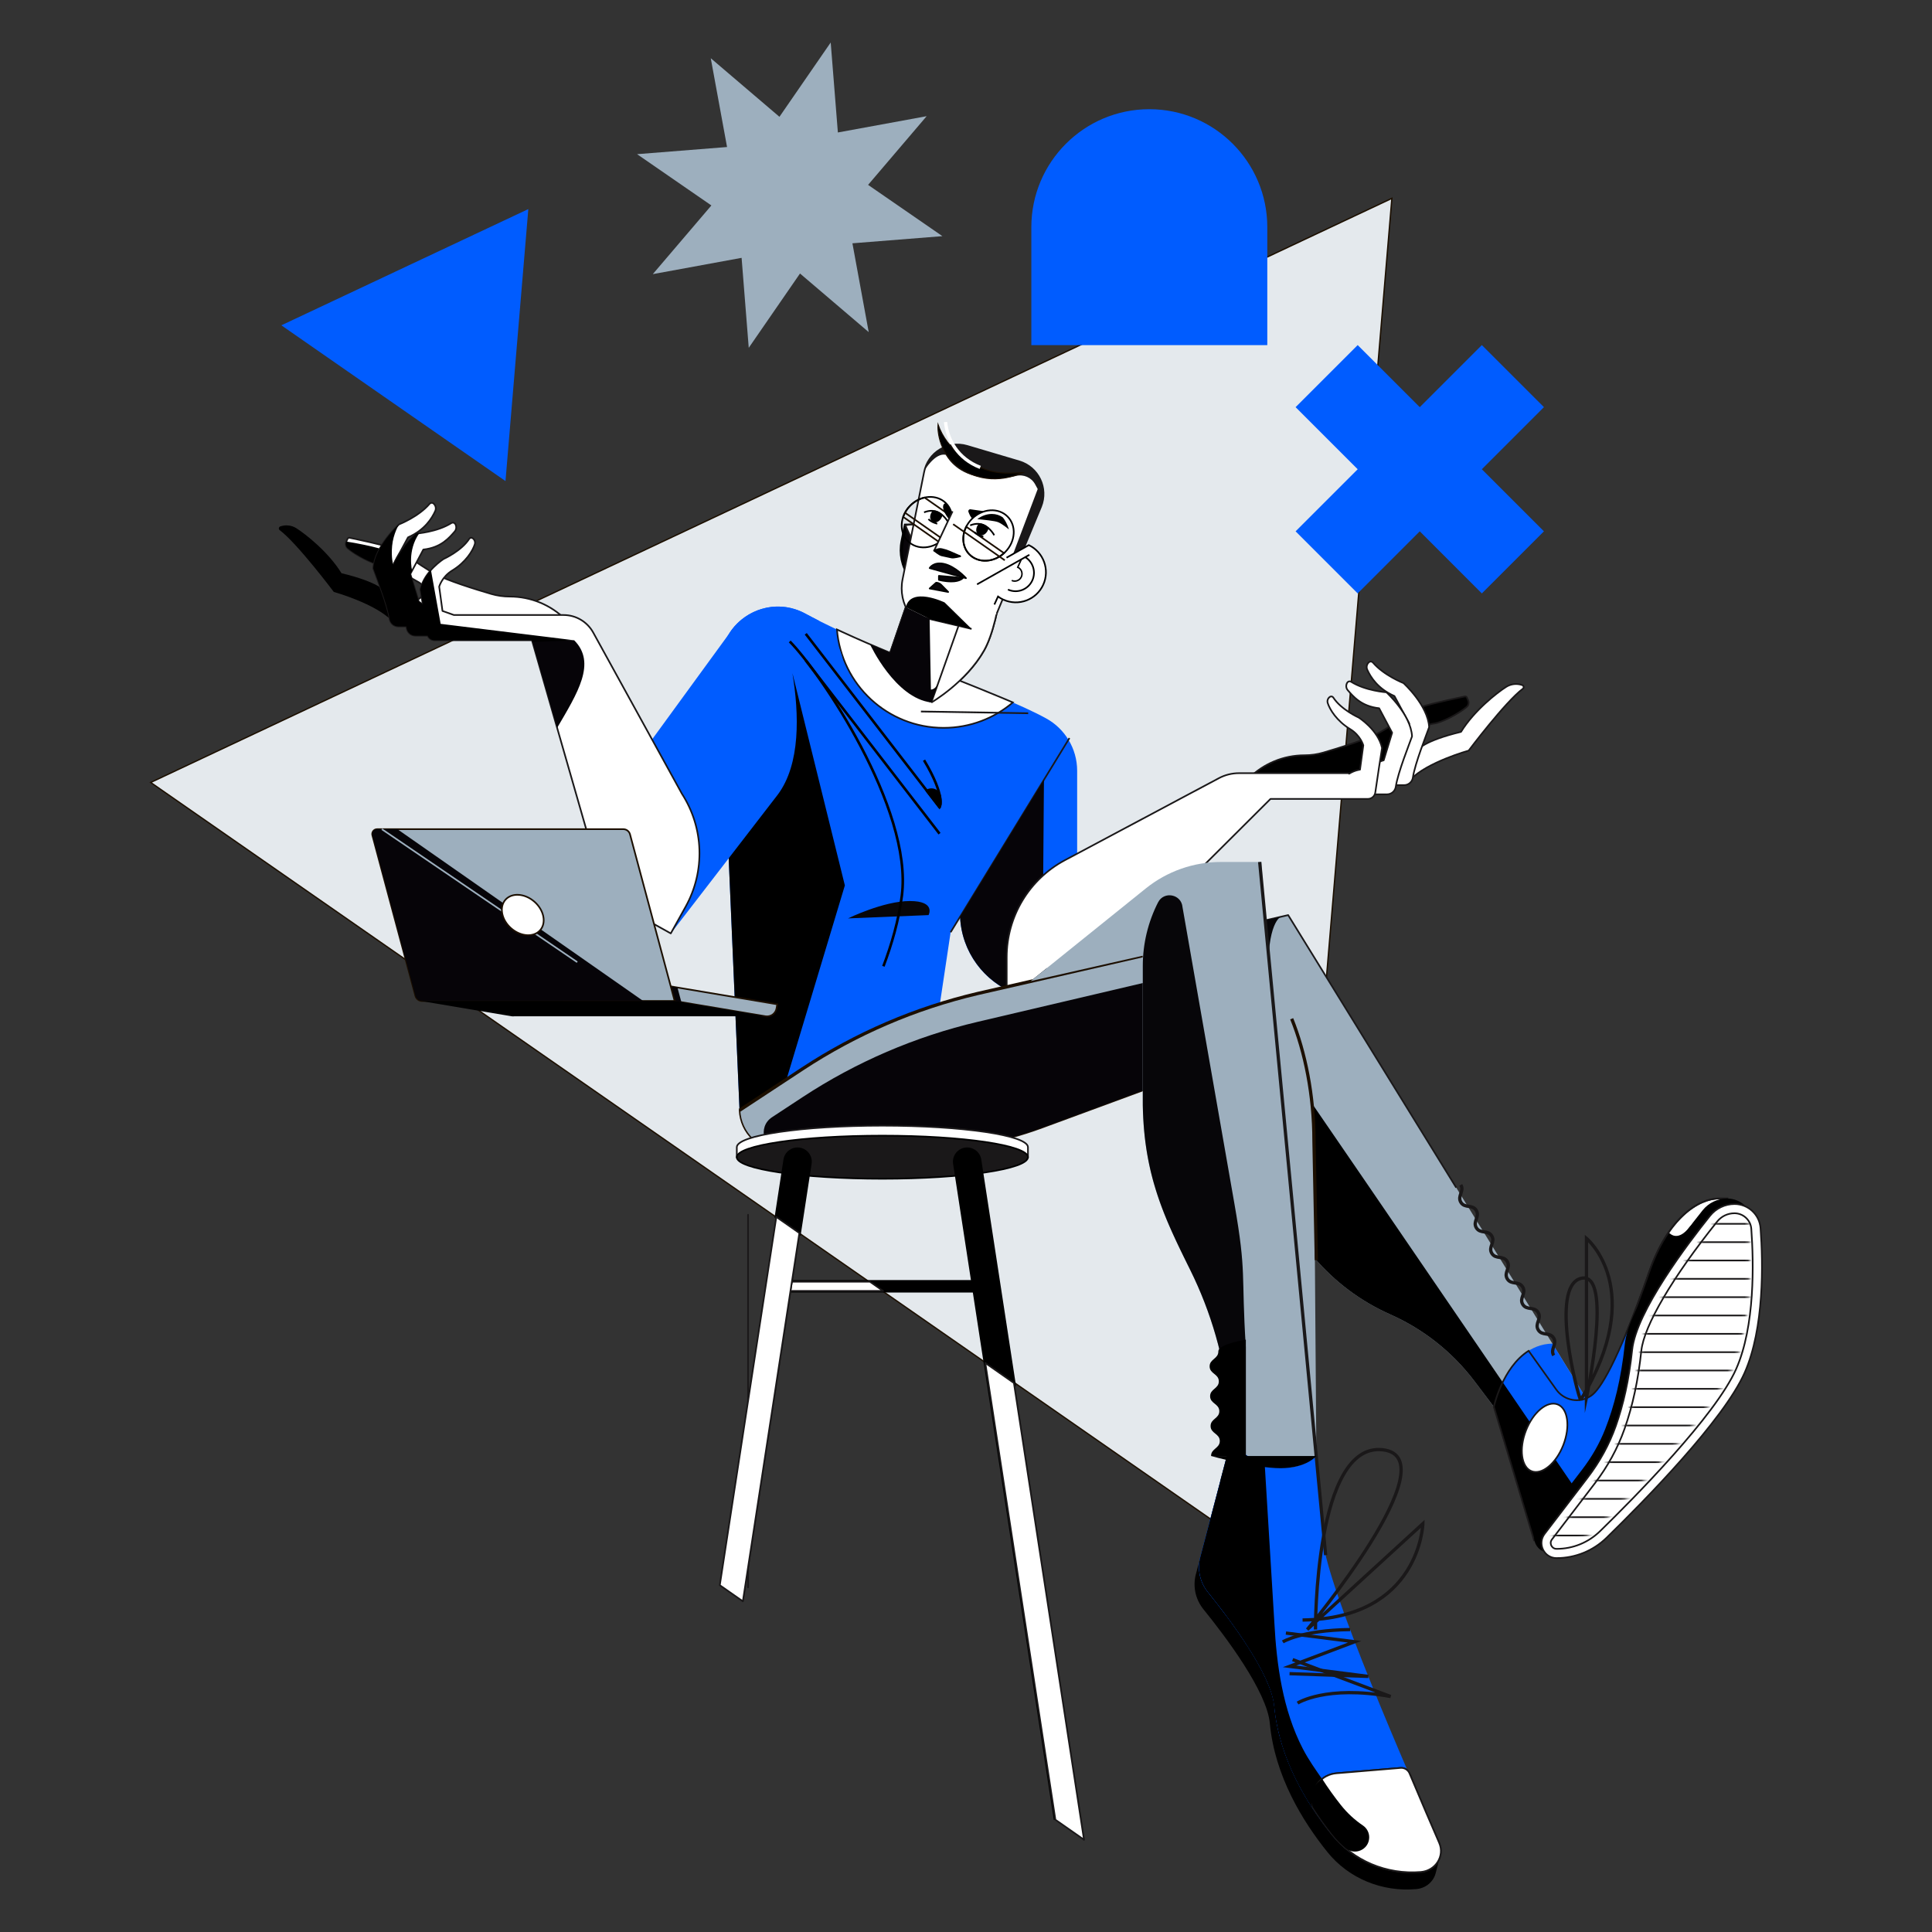 <svg width="562" height="562" viewBox="0 0 562 562" fill="none" xmlns="http://www.w3.org/2000/svg">
    <rect x="0" y="0" width="562" height="562" fill="#333333" stroke="none"/>
    <path d="M224.362 142.652L404.882 57.701L388.19 256.514L371.504 455.327L207.67 341.466L43.836 227.61L224.362 142.652Z"
          fill="#E4E9ED" stroke="#1C0F00" stroke-width="0.39" stroke-miterlimit="10"/>
    <path d="M117.761 77.725L153.685 60.82L150.363 100.379L147.042 139.938L114.44 117.284L81.844 94.63L117.761 77.725Z"
          fill="#005CFF"/>
    <path d="M271.069 161.648L266.877 152.746L263.387 152.813L262.454 157.45C261.74 160.991 262.505 164.672 264.562 167.639L269.001 168.684L271.064 161.654L271.069 161.648Z"
          fill="#09060A" stroke="black" stroke-width="0.96" stroke-miterlimit="10"/>
    <path d="M263.348 152.808L268.288 163.716L269.951 159.524L266.877 152.74C265.669 152.516 264.477 152.549 263.348 152.808Z"
          fill="white" stroke="#1A1819" stroke-width="0.48" stroke-linecap="round" stroke-linejoin="round"/>
    <path d="M449.117 154.556L431.054 136.499L449.117 118.436L431.054 100.379L412.997 118.436L394.94 100.379L376.877 118.436L394.94 136.499L376.877 154.556L394.94 172.618L412.997 154.556L431.054 172.618L449.117 154.556Z"
          fill="#005CFF"/>
    <path d="M211.492 42.768L206.754 16.939L226.733 33.978L241.643 12.364L243.728 38.536L269.552 33.799L252.518 53.778L274.132 68.693L247.96 70.773L252.698 96.602L232.713 79.562L217.803 101.177L215.724 75.004L189.894 79.742L206.934 59.763L185.32 44.848L211.492 42.768Z"
          fill="#9DAFBE"/>
    <path d="M334.328 31.764C353.268 31.764 368.644 47.141 368.644 66.08V100.396H300.007V66.08C300.007 47.141 315.383 31.764 334.323 31.764H334.328Z"
          fill="#005CFF"/>
    <path d="M310.797 215.184C309.246 212.633 307.049 210.48 304.34 208.991C289.868 201.022 255.828 190.226 234.27 178.502C223.03 172.394 209.367 180.649 209.547 193.44L215.128 322.97C215.415 329.585 220.86 334.8 227.481 334.8H266.984L276.526 271.193L279.28 266.692C279.865 280.067 290.891 290.728 304.407 290.728H313.332V224.199C313.332 220.962 312.427 217.859 310.803 215.184H310.797Z"
          fill="#005CFF"/>
    <path d="M276.521 271.188L311.095 214.695" stroke="#1A1819" stroke-width="0.48" stroke-miterlimit="10"/>
    <path d="M303.677 226.812L279.275 266.686C279.724 276.926 286.294 285.575 295.421 289.065L303.227 283.709L303.677 226.812Z"
          fill="#060408"/>
    <path d="M363.226 226.435C367.542 222.119 373.393 219.697 379.496 219.697C381.351 219.697 383.188 219.439 384.964 218.916C389.365 217.629 397.868 215.01 401.386 213.032C406.23 210.306 410.698 206.597 413.806 205.535C416.515 204.613 424.169 202.994 426.086 202.595C426.344 202.539 426.603 202.674 426.71 202.916L427.058 203.686C427.367 204.377 427.187 205.192 426.609 205.675C424.141 207.743 419.331 210.182 417.212 210.458C414.379 210.823 408.979 213.79 405.916 215.578C404.64 216.325 404.179 217.944 404.865 219.247C405.444 220.36 406.703 220.939 407.922 220.664L410.243 220.147V226.812L363.221 226.435H363.226Z"
          fill="black" stroke="#1A1819" stroke-width="0.48" stroke-miterlimit="10"/>
    <path d="M442.8 199.285C441.237 198.734 439.506 198.926 438.113 199.814C435.511 201.471 428.823 206.664 424.996 212.891C414.093 215.516 412.474 218.073 412.474 218.073L410.254 226.806C415.099 221.709 427.216 218.343 427.216 218.343C427.216 218.343 437.86 204.18 442.968 200.359C443.362 200.066 443.261 199.448 442.794 199.285H442.8Z"
          fill="white" stroke="#1A1819" stroke-width="0.48" stroke-linejoin="round"/>
    <path d="M408.248 198.701C408.248 198.701 402.572 196.492 399.368 192.727C399.076 192.384 398.576 192.333 398.233 192.62C397.593 193.154 397.379 194.047 397.722 194.812C398.66 196.897 400.762 200.347 405.629 202.472L409.934 210.458L405.466 221.507C405.466 221.507 402.319 222.456 400.419 223.637L402.887 228.386H408.445C409.72 228.386 410.805 227.453 410.991 226.188C411.598 222.046 414.947 213.757 415.723 211.52C415.38 205.152 408.254 198.701 408.254 198.701H408.248Z"
          fill="white" stroke="#1A1819" stroke-width="0.48" stroke-linejoin="round"/>
    <path d="M403.28 201.381C403.28 201.381 397.199 200.966 393.029 198.324C392.653 198.083 392.158 198.184 391.911 198.56C391.461 199.263 391.517 200.179 392.074 200.803C393.591 202.511 395.907 205.445 401.178 206.024L404.96 213.139L402.51 221.158C402.51 221.158 399.363 222.108 397.463 223.288L396.216 231.061H403.471C404.747 231.061 405.831 230.128 406.017 228.863C406.624 224.721 409.973 216.432 410.749 214.195C410.406 207.828 403.28 201.376 403.28 201.376V201.381Z"
          fill="white" stroke="#1A1819" stroke-width="0.48" stroke-linejoin="round"/>
    <path d="M395.221 208.727C395.221 208.727 390.112 206.434 387.836 202.905C387.628 202.584 387.212 202.483 386.892 202.685C386.291 203.062 386.01 203.792 386.212 204.478C386.774 206.338 388.87 209.75 392.737 212.082C395.777 213.92 396.57 216.808 396.57 216.808L395.609 223.878C395.609 223.878 394.058 224.058 392.445 225.064L392.287 224.907H360.399C358.365 224.907 356.364 225.407 354.566 226.362L309.78 250.214C299.355 255.766 292.841 266.618 292.841 278.426V287.3H301.693C309.881 287.3 317.738 284.052 323.538 278.274L369.571 232.398H397.896C398.981 232.398 399.902 231.606 400.06 230.532C400.577 227.009 401.678 219.551 402.021 217.567C400.858 212.267 395.221 208.721 395.221 208.721V208.727Z"
          fill="white" stroke="#1A1819" stroke-width="0.48" stroke-linejoin="round"/>
    <path d="M292.465 203.416C292.302 203.343 292.133 203.275 291.97 203.208C291.908 203.185 291.852 203.157 291.79 203.129C291.369 202.949 290.947 202.775 290.515 202.595L290.47 202.579C288.688 201.837 286.828 201.078 284.912 200.302C284.788 200.252 284.659 200.201 284.535 200.151C284.26 200.038 283.979 199.926 283.698 199.813C283.411 199.701 283.124 199.583 282.838 199.465C282.635 199.386 282.433 199.302 282.231 199.223C281.832 199.066 281.433 198.903 281.034 198.746C280.944 198.712 280.859 198.678 280.77 198.639C280.241 198.431 279.707 198.217 279.173 198.004C281.697 195.627 284.316 192.648 286.266 189.197C291.515 179.907 292.931 156.686 292.931 156.686L274.756 143.76L258.936 189.889C256.57 188.911 254.221 187.922 251.905 186.916C251.849 186.893 251.793 186.871 251.742 186.843C250.669 186.376 249.607 185.91 248.55 185.438C248.426 185.381 248.303 185.331 248.185 185.275C247.139 184.808 246.1 184.336 245.077 183.864C244.532 183.611 243.992 183.364 243.458 183.111C244.751 199.128 258.149 211.722 274.498 211.722C282.175 211.722 289.2 208.94 294.628 204.332C293.926 204.028 293.201 203.719 292.47 203.405L292.465 203.416Z"
          fill="white" stroke="#1A1819" stroke-width="0.48" stroke-miterlimit="10"/>
    <path d="M258.93 189.9L274.751 143.771L292.926 156.697C292.926 156.697 291.509 179.919 286.26 189.209C281.011 198.498 270.912 204.354 270.912 204.354"
          fill="white"/>
    <path d="M258.93 189.9L274.751 143.771L292.926 156.697C292.926 156.697 291.509 179.919 286.26 189.209C281.011 198.498 270.912 204.354 270.912 204.354"
          stroke="#1A1819" stroke-width="0.48" stroke-miterlimit="10"/>
    <path d="M164.576 180.278C160.26 175.962 154.41 173.54 148.306 173.54C146.452 173.54 144.614 173.281 142.838 172.759C138.437 171.472 129.934 168.853 126.416 166.875C121.572 164.149 117.104 160.44 113.996 159.378C111.287 158.456 103.633 156.837 101.716 156.438C101.458 156.382 101.199 156.517 101.093 156.759L100.744 157.529C100.435 158.22 100.615 159.035 101.194 159.518C103.661 161.586 108.472 164.025 110.59 164.301C113.423 164.666 118.824 167.633 121.887 169.421C123.162 170.168 123.623 171.787 122.938 173.09C122.359 174.203 121.1 174.782 119.88 174.507L117.559 173.99V180.655L164.582 180.278H164.576Z"
          fill="white" stroke="#1A1819" stroke-width="0.48" stroke-linejoin="round"/>
    <path d="M113.423 160.636C110.101 158.973 100.744 157.534 100.744 157.534C100.435 158.226 100.615 159.04 101.194 159.524C103.661 161.592 108.472 164.031 110.59 164.306C112.72 164.582 116.3 166.324 119.251 167.937C117.205 164.627 114.929 161.395 113.428 160.642L113.423 160.636Z"
          fill="black"/>
    <path d="M118.397 169.421C117.638 168.977 116.733 168.46 115.761 167.931C117.037 169.994 118.217 172.084 119.065 173.636C119.211 173.473 119.341 173.298 119.447 173.096C120.133 171.787 119.672 170.168 118.397 169.421Z"
          fill="black"/>
    <path d="M239.648 181.874C239.17 181.397 238.676 180.958 238.164 180.537C236.832 179.862 235.529 179.182 234.27 178.497C226.908 174.495 218.506 176.653 213.639 182.217C213.009 182.937 212.447 183.718 211.947 184.544L181.099 226.868L195.132 271.519L237.31 216.808C247.606 206.513 248.657 190.872 239.654 181.874H239.648Z"
          fill="#005CFF"/>
    <path d="M114.069 180.655C109.225 175.558 97.108 172.191 97.108 172.191C97.108 172.191 86.464 158.029 81.355 154.207C80.962 153.915 81.063 153.297 81.529 153.134C83.092 152.583 84.823 152.774 86.216 153.662C88.819 155.32 95.506 160.513 99.334 166.74C110.236 169.364 111.855 171.921 111.855 171.921"
          fill="black"/>
    <path d="M149.172 182.223H115.884C114.609 182.223 113.524 181.29 113.339 180.025C112.732 175.884 109.382 167.594 108.607 165.357C108.949 158.99 116.075 152.538 116.075 152.538C116.075 152.538 121.752 150.329 124.955 146.564C125.247 146.221 125.748 146.171 126.09 146.457C126.731 146.991 126.945 147.885 126.602 148.649C125.663 150.734 123.561 154.185 118.694 156.309L114.389 164.295L118.857 175.344C118.857 175.344 122.005 176.294 123.904 177.474"
          fill="white"/>
    <path d="M149.172 182.223H115.884C114.609 182.223 113.524 181.29 113.339 180.025C112.732 175.884 109.382 167.594 108.607 165.357C108.949 158.99 116.075 152.538 116.075 152.538C116.075 152.538 121.752 150.329 124.955 146.564C125.247 146.221 125.748 146.171 126.09 146.457C126.731 146.991 126.945 147.885 126.602 148.649C125.663 150.734 123.561 154.185 118.694 156.309L114.389 164.295L118.857 175.344C118.857 175.344 122.005 176.294 123.904 177.474"
          stroke="#1A1819" stroke-width="0.48" stroke-linejoin="round"/>
    <path d="M154.134 184.904H120.847C119.571 184.904 118.486 183.971 118.301 182.706C117.694 178.564 114.345 170.275 113.569 168.038C113.912 161.671 121.038 155.219 121.038 155.219C121.038 155.219 127.119 154.803 131.289 152.162C131.665 151.92 132.16 152.021 132.407 152.398C132.857 153.1 132.801 154.016 132.244 154.64C130.727 156.348 128.411 159.282 123.14 159.861L119.358 166.976L121.808 174.996C121.808 174.996 124.742 177.114 126.635 178.295"
          fill="white"/>
    <path d="M154.134 184.904H120.847C119.571 184.904 118.486 183.971 118.301 182.706C117.694 178.564 114.345 170.275 113.569 168.038C113.912 161.671 121.038 155.219 121.038 155.219C121.038 155.219 127.119 154.803 131.289 152.162C131.665 151.92 132.16 152.021 132.407 152.398C132.857 153.1 132.801 154.016 132.244 154.64C130.727 156.348 128.411 159.282 123.14 159.861L119.358 166.976L121.808 174.996C121.808 174.996 124.742 177.114 126.635 178.295"
          stroke="#1A1819" stroke-width="0.48" stroke-linejoin="round"/>
    <path d="M129.103 162.57C129.103 162.57 134.206 160.282 136.487 156.747C136.695 156.427 137.111 156.326 137.431 156.528C138.033 156.905 138.314 157.641 138.111 158.321C137.549 160.181 135.453 163.593 131.587 165.925C128.546 167.763 127.754 170.651 127.754 170.651L128.715 177.721L132.036 178.901H163.93C167.521 178.901 170.831 180.857 172.562 184.004L198.347 230.87C204.759 240.789 205.181 253.44 199.437 263.763L195.121 271.519L187.382 267.214C180.228 263.235 174.939 256.581 172.68 248.708L154.747 186.241H126.422C125.337 186.241 124.416 185.449 124.258 184.375C123.741 180.852 122.64 173.394 122.297 171.41C123.46 166.11 129.097 162.564 129.097 162.564L129.103 162.57Z"
          fill="white" stroke="#1A1819" stroke-width="0.48" stroke-linejoin="round"/>
    <path d="M245.763 257.559L236.085 218.388L230.51 195.806C232.46 207.687 232.915 222.282 226.211 231.196L211.964 249.674L215.122 322.97C215.145 323.51 215.207 324.044 215.297 324.561L226.992 319.958L228.79 313.984L245.763 257.559Z"
          fill="black"/>
    <path d="M246.684 267.147C246.684 267.147 256.98 262.1 264.657 262.1C272.334 262.1 270.108 266.191 270.108 266.191L246.684 267.152V267.147Z"
          fill="#070609"/>
    <path d="M270.918 204.349L279.32 180.655" stroke="#1A1819" stroke-width="0.48" stroke-linejoin="round"/>
    <path d="M299.827 285.384L305.93 284.001L304.525 281.596L299.827 285.384Z" fill="#060408"/>
    <path d="M362.394 306.172L303.115 328.011C290.936 332.496 278.061 334.795 265.079 334.795H227.481C220.86 334.795 215.415 329.579 215.128 322.965L233.432 310.926C249.011 300.681 266.27 293.263 284.417 288.997L358.303 271.637L362.394 306.166V306.172Z"
          fill="#9DAFBE" stroke="#1C0F00" stroke-width="0.42" stroke-miterlimit="10"/>
    <path d="M284.423 297.236C266.276 301.502 249.017 308.926 233.438 319.165L224.57 324.993C220.203 327.865 222.13 334.744 227.357 334.795C227.396 334.795 227.441 334.795 227.481 334.795H265.079C278.055 334.795 290.936 332.496 303.115 328.011L361.462 306.515L358.309 279.876L284.423 297.236Z"
          fill="#060408"/>
    <path d="M345.242 272.918L374.719 266.191L463.807 410.676L446.329 424.76L428.828 401.678C422.461 393.276 414.059 386.628 404.421 382.357C387.145 374.697 374.275 359.613 369.431 341.348L362.097 313.675L345.237 272.924L345.242 272.918Z"
          fill="#9DAFBE"/>
    <path d="M345.242 272.918L374.713 266.191L423.602 345.473" stroke="#1A1819" stroke-width="0.48"
          stroke-linejoin="round"/>
    <path d="M446.262 448.083L434.55 409.22C434.55 409.22 438.433 391.141 451.578 390.837L460.879 405.921C460.879 405.921 464.645 413.323 479.763 369.936C485.18 354.386 494.037 348.637 500.017 348.637H502.406L460.778 448.083H446.262Z"
          fill="#005CFF"/>
    <path d="M479.757 369.931C477.267 377.08 475.087 382.84 473.176 387.493H486.136L502.4 348.631H500.011C494.032 348.631 485.175 354.38 479.757 369.931Z"
          fill="white" stroke="#1A1819" stroke-width="0.48" stroke-miterlimit="10"/>
    <path d="M475.036 382.834L488.378 382.138L496.589 362.529C494.774 358.101 492.868 355.133 491.424 356.982C488.327 360.945 486.136 359.287 485.394 358.483C483.32 361.49 481.387 365.266 479.763 369.931C478.043 374.86 476.475 379.131 475.036 382.834Z"
          fill="black"/>
    <path d="M350.222 275.734L347.99 279.567L362.102 313.675L369.436 341.348C374.281 359.613 387.145 374.697 404.426 382.357C414.065 386.628 422.461 393.276 428.834 401.678L434.555 409.226L446.267 448.088H460.784L463.723 441.074C435.112 399.11 352.481 277.993 350.227 275.74L350.222 275.734Z"
          fill="black"/>
    <path d="M369.566 289.97C367.548 272.199 371.364 266.956 372.718 266.647L356.853 270.266L350.885 283.49C350.885 283.49 370.706 300.012 369.566 289.97Z"
          fill="#070609"/>
    <path d="M462.031 445.093L502.406 348.637H500.017C494.037 348.637 485.18 354.386 479.763 369.936C470.304 397.081 465.285 404.348 462.858 405.983C462.807 406.017 462.756 406.051 462.706 406.084C459.435 408.282 455.001 407.439 452.713 404.23L444.66 392.939C437.017 397.761 434.544 409.22 434.544 409.22L446.256 448.083H460.514L462.026 445.093H462.031Z"
          stroke="#1A1819" stroke-width="0.48" stroke-miterlimit="10"/>
    <path d="M450.651 451.623C456.085 451.623 461.301 449.499 465.19 445.705C476.34 434.831 499.23 411.524 505.35 397.705C511.088 384.74 510.712 365.811 509.976 355.667C509.689 351.7 506.379 348.637 502.406 348.637C499.635 348.637 497.016 349.89 495.279 352.054C488.917 359.989 473.828 379.833 472.636 391.045C471.557 401.201 469.551 409.046 466.949 415.672C465.297 419.893 463.021 423.838 460.267 427.44L447.167 444.576C444.963 447.459 447.02 451.623 450.651 451.623Z"
          fill="black"/>
    <path d="M452.798 453.231C458.232 453.231 463.448 451.106 467.337 447.313C478.487 436.438 501.377 413.132 507.497 399.312C513.235 386.347 512.859 367.419 512.122 357.275C511.836 353.307 508.526 350.244 504.552 350.244C501.782 350.244 499.163 351.497 497.426 353.661C491.064 361.596 475.975 381.441 474.783 392.653C473.833 401.566 472.176 408.698 470.023 414.795C468.107 420.224 465.291 425.294 461.79 429.868L449.313 446.189C447.11 449.072 449.167 453.236 452.798 453.236V453.231Z"
          fill="white" stroke="#1A1819" stroke-width="0.48" stroke-miterlimit="10"/>
    <path d="M452.798 450.55C451.842 450.55 451.415 449.887 451.269 449.6C451.123 449.313 450.865 448.572 451.443 447.813L463.92 431.492C467.68 426.575 470.585 421.253 472.546 415.683C474.935 408.922 476.537 401.482 477.441 392.934C478.217 385.656 486.467 371.6 499.511 355.336C500.742 353.802 502.574 352.925 504.541 352.925C507.104 352.925 509.256 354.92 509.436 357.471C510.156 367.357 510.532 385.796 505.03 398.228C499.005 411.845 475.345 435.747 465.454 445.391C462.043 448.718 457.547 450.55 452.787 450.55H452.798Z"
          stroke="#1A1819" stroke-width="0.48" stroke-miterlimit="10"/>
    <mask id="mask0_2_160" style="mask-type:alpha" maskUnits="userSpaceOnUse" x="450" y="352" width="60" height="98">
        <path d="M464.392 444.317C474.283 434.673 497.943 410.771 503.968 397.154C509.47 384.723 509.088 366.283 508.374 356.398C508.307 355.459 507.969 354.599 507.447 353.88C506.632 353.279 505.626 352.925 504.547 352.925C502.58 352.925 500.742 353.801 499.517 355.336C486.473 371.6 478.223 385.656 477.447 392.933C476.537 401.476 474.935 408.922 472.552 415.683C470.585 421.253 467.685 426.575 463.925 431.492L451.449 447.813C450.977 448.431 451.067 449.032 451.191 449.392C451.348 449.443 451.522 449.476 451.73 449.476C456.485 449.476 460.986 447.644 464.398 444.317H464.392Z"
              fill="white" stroke="#1A1819" stroke-width="0.48" stroke-miterlimit="10"/>
    </mask>
    <g mask="url(#mask0_2_160)">
        <path d="M471.698 355.999H518.288" stroke="#1A1819" stroke-width="0.48" stroke-miterlimit="10"/>
        <path d="M470.327 361.332H516.916" stroke="#1A1819" stroke-width="0.48" stroke-miterlimit="10"/>
        <path d="M468.961 366.666H515.545" stroke="#1A1819" stroke-width="0.48" stroke-miterlimit="10"/>
        <path d="M467.59 371.999H514.174" stroke="#1A1819" stroke-width="0.48" stroke-miterlimit="10"/>
        <path d="M466.218 377.332H512.802" stroke="#1A1819" stroke-width="0.48" stroke-miterlimit="10"/>
        <path d="M464.847 382.666H511.437" stroke="#1A1819" stroke-width="0.48" stroke-miterlimit="10"/>
        <path d="M463.476 387.999H510.066" stroke="#1A1819" stroke-width="0.48" stroke-miterlimit="10"/>
        <path d="M462.11 393.333H508.694" stroke="#1A1819" stroke-width="0.48" stroke-miterlimit="10"/>
        <path d="M460.739 398.666H507.323" stroke="#1A1819" stroke-width="0.48" stroke-miterlimit="10"/>
        <path d="M459.368 403.999H505.952" stroke="#1A1819" stroke-width="0.48" stroke-miterlimit="10"/>
        <path d="M457.996 409.333H504.586" stroke="#1A1819" stroke-width="0.48" stroke-miterlimit="10"/>
        <path d="M456.625 414.666H503.215" stroke="#1A1819" stroke-width="0.48" stroke-miterlimit="10"/>
        <path d="M455.259 419.999H501.843" stroke="#1A1819" stroke-width="0.48" stroke-miterlimit="10"/>
        <path d="M453.888 425.333H500.472" stroke="#1A1819" stroke-width="0.48" stroke-miterlimit="10"/>
        <path d="M452.517 430.666H499.101" stroke="#1A1819" stroke-width="0.48" stroke-miterlimit="10"/>
        <path d="M451.146 436H497.735" stroke="#1A1819" stroke-width="0.48" stroke-miterlimit="10"/>
        <path d="M449.774 441.333H496.364" stroke="#1A1819" stroke-width="0.48" stroke-miterlimit="10"/>
        <path d="M448.409 446.666H494.993" stroke="#1A1819" stroke-width="0.48" stroke-miterlimit="10"/>
    </g>
    <path d="M459.806 407.22C459.132 406.624 450.505 374.028 459.952 371.847C469.399 369.667 461.486 406.511 461.486 406.511V360.231C461.486 360.231 479.408 375.017 459.812 407.22"
          stroke="#1A1819" stroke-width="0.96" stroke-miterlimit="10"/>
    <path d="M454.743 420.365C456.836 415.001 456.102 409.705 453.104 408.534C450.105 407.364 445.978 410.764 443.884 416.127C441.791 421.491 442.525 426.788 445.523 427.958C448.522 429.128 452.649 425.729 454.743 420.365Z"
          fill="white" stroke="#1A1819" stroke-width="0.48" stroke-miterlimit="10"/>
    <path d="M299.023 333.71C299.023 330.248 280.061 327.444 256.677 327.444C233.292 327.444 214.33 330.248 214.33 333.71V336.61H219.152C226.227 338.611 240.373 339.971 256.677 339.971C272.98 339.971 287.126 338.605 294.201 336.61H299.023V333.71Z"
          fill="white" stroke="#1A1819" stroke-width="0.48" stroke-miterlimit="10"/>
    <path d="M256.671 342.882C280.058 342.882 299.018 340.076 299.018 336.616C299.018 333.155 280.058 330.349 256.671 330.349C233.284 330.349 214.324 333.155 214.324 336.616C214.324 340.076 233.284 342.882 256.671 342.882Z"
          fill="#1A1819" stroke="black" stroke-width="0.48" stroke-miterlimit="10"/>
    <path d="M285.901 375.517H227.447C226.705 375.517 226.104 374.916 226.104 374.174C226.104 373.432 226.705 372.831 227.447 372.831H285.901C286.642 372.831 287.244 373.432 287.244 374.174C287.244 374.916 286.642 375.517 285.901 375.517Z"
          fill="black" stroke="black" stroke-width="0.95" stroke-miterlimit="10"/>
    <path d="M227.447 375.517H256.879L253.041 372.836H227.447C226.705 372.836 226.104 373.438 226.104 374.18C226.104 374.921 226.705 375.523 227.447 375.523V375.517Z"
          fill="white" stroke="#1A1819" stroke-width="0.48" stroke-linejoin="round"/>
    <path d="M286.62 396.485L294.938 402.296L284.973 337.369C284.664 335.368 282.787 333.991 280.786 334.3C278.786 334.609 277.409 336.481 277.718 338.487L307.004 529.337L286.62 396.485Z"
          fill="black" stroke="black" stroke-width="0.95" stroke-miterlimit="10"/>
    <path d="M294.91 402.32L315.286 535.169L294.91 402.32Z" stroke="#1A1819" stroke-width="0.48"
          stroke-linejoin="round"/>
    <path d="M307.004 529.337L315.321 535.148L294.938 402.302L286.62 396.485L307.004 529.337Z" fill="white"
          stroke="#1A1819" stroke-width="0.48" stroke-linejoin="round"/>
    <path d="M235.624 338.487C235.933 336.481 234.556 334.609 232.556 334.3C230.549 333.991 228.678 335.368 228.369 337.369L225.817 353.993L232.522 358.68L235.618 338.481L235.624 338.487Z"
          fill="black" stroke="black" stroke-width="0.95" stroke-miterlimit="10"/>
    <path d="M217.601 353.369V461.739V353.369Z" stroke="#1A1819" stroke-width="0.48" stroke-linejoin="round"/>
    <path d="M216.089 465.777L232.519 358.659L216.089 465.777Z" stroke="#1A1819" stroke-width="0.48"
          stroke-linejoin="round"/>
    <path d="M216.089 465.802L232.527 358.685L225.823 353.998L209.384 461.115L216.089 465.802Z" fill="white"
          stroke="#1A1819" stroke-width="0.48" stroke-linejoin="round"/>
    <path d="M424.928 344.669C426.052 346.524 423.827 347.878 424.951 349.733C426.075 351.587 428.306 350.238 429.43 352.093C430.554 353.948 428.328 355.302 429.452 357.157C430.576 359.011 432.807 357.662 433.931 359.517C435.055 361.372 432.83 362.726 433.954 364.581C435.078 366.435 437.309 365.086 438.433 366.941C439.557 368.796 437.332 370.15 438.456 372.005C439.58 373.859 441.811 372.51 442.935 374.365C444.059 376.22 441.833 377.574 442.957 379.429C444.081 381.283 446.312 379.935 447.436 381.789C448.56 383.644 446.335 384.992 447.459 386.853C448.583 388.713 450.814 387.359 451.938 389.213C453.062 391.068 450.836 392.422 451.96 394.277"
          stroke="#1A1819" stroke-width="0.96" stroke-linejoin="round"/>
    <path d="M215.128 322.965L233.432 310.927C249.011 300.681 266.27 293.263 284.417 288.997L332.401 277.999"
          stroke="#1C0F00" stroke-width="0.95" stroke-miterlimit="10"/>
    <path d="M299.827 285.384L333.294 258.441C339.482 253.456 347.192 250.742 355.139 250.742H366.941C368.857 283.102 369.886 281.865 375.748 296.348C379.62 305.908 382.227 318.519 382.227 331.878L382.919 423.534C382.919 428.373 360.753 431.329 359.377 428.109L357.516 408.894C356.184 395.137 352.346 381.739 346.203 369.352C338.436 353.7 332.412 341.19 332.412 319.626V278.005L299.833 285.384H299.827Z"
          fill="#9DAFBE"/>
    <path d="M375.742 296.348C379.614 305.908 382.222 318.519 382.222 331.878L382.913 366.565" stroke="#1C0F00"
          stroke-width="0.95" stroke-miterlimit="10"/>
    <path d="M419.038 539.357L417.431 541.318C417.392 541.217 417.364 541.116 417.319 541.021C408.344 520.822 384.841 466.898 383.571 453.157C381.997 436.157 380.631 442.103 380.631 442.103L356.921 423.534L347.957 457.597C346.878 461.25 347.676 465.167 350.087 468.146C356.454 476.003 368.52 491.986 369.38 501.282C370.802 516.63 378.985 529.893 386.195 538.823C392.327 546.421 402.089 550.44 412.064 549.512C413.244 549.406 414.29 548.99 415.166 548.383V548.394L415.183 548.372C416.38 547.534 417.234 546.32 417.611 544.955L419.033 539.357H419.038Z"
          fill="black"/>
    <path d="M362.394 428.694V391.826C361.023 370.206 362.67 370.673 359.084 350.177L343.983 263.881C343.663 260.105 338.588 259.11 336.868 262.488C333.952 268.203 332.429 274.531 332.429 280.949V321.543C332.434 322.037 332.451 322.521 332.468 323.004C332.468 323.156 332.474 323.307 332.479 323.459C332.496 323.892 332.513 324.319 332.535 324.746C332.547 324.937 332.552 325.134 332.563 325.325C332.586 325.73 332.614 326.123 332.637 326.522C332.648 326.73 332.665 326.944 332.676 327.151C332.704 327.534 332.738 327.905 332.766 328.275C332.783 328.495 332.8 328.714 332.822 328.933C332.856 329.293 332.895 329.652 332.929 330.006C332.951 330.231 332.974 330.456 332.996 330.675C333.036 331.024 333.075 331.361 333.12 331.704C333.148 331.928 333.176 332.153 333.204 332.378C333.249 332.71 333.294 333.041 333.345 333.373C333.378 333.598 333.406 333.822 333.44 334.047C333.491 334.368 333.541 334.688 333.592 335.008C333.626 335.233 333.665 335.458 333.704 335.677C333.761 335.992 333.817 336.301 333.873 336.616C333.912 336.835 333.952 337.06 333.997 337.279C334.053 337.588 334.115 337.891 334.176 338.189C334.221 338.408 334.266 338.627 334.311 338.847C334.373 339.145 334.441 339.442 334.508 339.74C334.559 339.959 334.604 340.173 334.654 340.392C334.722 340.684 334.795 340.977 334.862 341.263C334.913 341.477 334.969 341.696 335.025 341.91C335.098 342.196 335.171 342.477 335.244 342.758C335.3 342.972 335.357 343.185 335.418 343.399C335.497 343.68 335.576 343.955 335.654 344.236C335.716 344.45 335.778 344.658 335.84 344.871C335.919 345.147 336.003 345.422 336.087 345.692C336.149 345.9 336.216 346.113 336.278 346.321C336.363 346.591 336.447 346.861 336.537 347.131C336.604 347.338 336.672 347.546 336.739 347.754C336.829 348.024 336.919 348.288 337.009 348.552C337.082 348.76 337.149 348.963 337.222 349.171C337.312 349.435 337.408 349.699 337.503 349.963C337.577 350.171 337.655 350.373 337.728 350.581C337.824 350.84 337.919 351.098 338.015 351.357C338.094 351.565 338.172 351.767 338.251 351.975C338.352 352.233 338.448 352.492 338.549 352.745C338.627 352.947 338.712 353.155 338.79 353.358C338.892 353.61 338.993 353.869 339.1 354.122C339.184 354.33 339.268 354.532 339.352 354.74C339.459 354.993 339.56 355.24 339.667 355.493C339.757 355.701 339.847 355.909 339.937 356.123C340.044 356.37 340.15 356.617 340.257 356.864C340.347 357.072 340.443 357.286 340.538 357.494C340.645 357.741 340.757 357.983 340.864 358.23C340.96 358.444 341.055 358.657 341.151 358.865C341.263 359.112 341.376 359.354 341.488 359.601C341.584 359.815 341.685 360.023 341.78 360.236C341.893 360.484 342.011 360.731 342.123 360.978C342.224 361.192 342.325 361.405 342.427 361.619C342.545 361.866 342.657 362.108 342.775 362.355C342.876 362.569 342.983 362.788 343.084 363.001C343.202 363.249 343.32 363.496 343.438 363.743C343.545 363.968 343.652 364.187 343.764 364.412C343.882 364.654 343.995 364.89 344.113 365.131C344.225 365.362 344.337 365.592 344.45 365.823C344.568 366.064 344.686 366.306 344.809 366.553C344.905 366.75 345.006 366.952 345.102 367.149C345.237 367.424 345.377 367.705 345.512 367.981C345.568 368.093 345.624 368.206 345.681 368.318C345.86 368.678 346.04 369.043 346.22 369.408C352.352 381.783 356.179 395.159 357.505 408.9L359.365 428.115C359.742 428.997 360.793 431.026 362.181 433.493C363.445 433.167 362.203 427.896 362.389 428.699L362.394 428.694Z"
          fill="#070609"/>
    <path d="M418.606 536.019C409.631 515.82 386.128 461.897 384.858 448.156C383.812 436.865 383.436 429.199 382.913 423.534C376.591 429.07 367.115 427.199 361.242 422.321C359.989 421.275 358.961 420.05 358.168 418.696L349.249 452.59C348.17 456.243 348.968 460.16 351.379 463.139C357.747 470.995 369.813 486.979 370.673 496.274C372.095 511.622 380.277 524.886 387.488 533.821C393.619 541.42 403.381 545.438 413.357 544.511C417.639 544.117 420.297 539.812 418.611 536.013L418.606 536.019Z"
          fill="#005CFF"/>
    <path d="M388.803 535.339C389.157 535.721 389.522 536.092 389.899 536.457C389.966 536.525 390.039 536.586 390.107 536.648C390.421 536.946 390.747 537.238 391.079 537.519C391.203 537.626 391.326 537.733 391.45 537.834C391.461 537.845 391.478 537.856 391.489 537.868C391.843 538.16 392.203 538.447 392.574 538.722C392.726 538.834 392.883 538.947 393.04 539.059C393.299 539.245 393.563 539.43 393.833 539.61C394.018 539.734 394.204 539.857 394.389 539.981C394.496 540.048 394.608 540.116 394.721 540.183C394.968 540.335 395.221 540.492 395.474 540.638C395.715 540.779 395.957 540.908 396.204 541.043C396.384 541.139 396.564 541.234 396.744 541.33C397.25 541.588 397.756 541.83 398.278 542.06C398.374 542.1 398.469 542.145 398.559 542.189C398.874 542.324 399.194 542.454 399.515 542.583C399.565 542.605 399.621 542.622 399.678 542.645L399.784 542.684C400.414 542.926 401.054 543.145 401.701 543.342L401.757 543.358C401.757 543.358 401.808 543.375 401.836 543.381C402.195 543.488 402.561 543.589 402.926 543.684C404.365 541.998 404.87 539.616 403.887 537.396C394.912 517.197 371.409 463.273 370.139 449.533L367.902 425.355C365.485 424.951 363.198 423.956 361.242 422.337C359.989 421.292 358.961 420.067 358.168 418.712L349.249 452.607C348.17 456.26 348.968 460.177 351.379 463.155C357.747 471.012 369.813 486.995 370.673 496.291C372.095 511.639 380.277 524.902 387.488 533.838C387.825 534.26 388.185 534.664 388.544 535.063C388.634 535.159 388.719 535.254 388.808 535.35L388.803 535.339Z"
          fill="#005CFF"/>
    <path d="M370.24 493.891L370.667 496.28C370.6 495.527 370.448 494.723 370.24 493.891Z" fill="#070609"/>
    <path d="M366.43 250.742L385.616 452.376" stroke="#1A1819" stroke-width="0.95" stroke-miterlimit="10"/>
    <path d="M354.965 430.857L349.733 450.741L349.244 452.595C349.165 452.865 349.098 453.129 349.041 453.399C349.024 453.478 349.013 453.556 348.996 453.635C348.957 453.837 348.923 454.034 348.895 454.237C348.884 454.315 348.873 454.394 348.862 454.473C348.833 454.709 348.811 454.939 348.8 455.175C348.8 455.209 348.794 455.248 348.794 455.282C348.783 455.568 348.777 455.855 348.783 456.142C348.783 456.153 348.783 456.164 348.783 456.175C348.788 456.445 348.811 456.715 348.839 456.985C348.839 457.024 348.85 457.063 348.85 457.108C348.878 457.367 348.918 457.625 348.963 457.884C348.963 457.901 348.968 457.923 348.974 457.94C349.081 458.513 349.232 459.081 349.424 459.637C349.525 459.93 349.643 460.216 349.766 460.503C349.873 460.744 349.991 460.986 350.115 461.222C350.126 461.239 350.132 461.256 350.137 461.273C350.267 461.514 350.401 461.756 350.548 461.986C350.671 462.189 350.806 462.38 350.941 462.577C351.081 462.768 351.222 462.959 351.374 463.144C351.565 463.38 351.761 463.622 351.964 463.875C352.003 463.925 352.048 463.982 352.087 464.032C352.099 464.049 352.115 464.066 352.127 464.083C352.278 464.268 352.43 464.459 352.582 464.656C352.745 464.87 352.914 465.083 353.088 465.297C353.127 465.347 353.166 465.392 353.2 465.443C353.532 465.864 353.875 466.303 354.223 466.747H354.229C354.274 466.814 354.324 466.876 354.369 466.938C354.555 467.174 354.74 467.415 354.925 467.657V467.668L354.937 467.68C355.167 467.983 355.403 468.287 355.639 468.596L355.65 468.612L355.752 468.747C355.802 468.815 355.853 468.882 355.903 468.95L355.915 468.961C356.066 469.163 356.224 469.366 356.375 469.573V469.585C356.448 469.669 356.51 469.753 356.572 469.843L356.606 469.894C357.314 470.838 358.033 471.821 358.753 472.827V472.839C359.264 473.547 359.776 474.266 360.276 474.991L360.287 475.014C360.619 475.491 360.95 475.975 361.276 476.458V476.469L361.299 476.497C361.793 477.239 362.288 477.987 362.765 478.734V478.745C363.26 479.498 363.738 480.257 364.198 481.016C366.975 485.568 369.262 490.109 370.212 493.902C370.42 494.74 370.572 495.544 370.639 496.297C370.69 496.847 370.751 497.392 370.819 497.938C370.937 498.865 371.072 499.781 371.235 500.691V500.725H371.24C371.538 502.383 371.909 504.007 372.342 505.603C372.353 505.648 372.364 505.688 372.376 505.733C372.584 506.491 372.808 507.25 373.044 507.992C373.067 508.054 373.084 508.121 373.106 508.183C373.342 508.925 373.589 509.655 373.854 510.38C373.87 510.437 373.893 510.487 373.91 510.543C374.18 511.285 374.461 512.021 374.753 512.746V512.763C375.36 514.247 376.012 515.697 376.692 517.107C376.714 517.152 376.731 517.192 376.754 517.237C377.08 517.905 377.411 518.563 377.754 519.209C377.788 519.277 377.827 519.344 377.861 519.412C378.198 520.047 378.541 520.676 378.889 521.294C378.929 521.362 378.968 521.429 379.002 521.497C379.356 522.12 379.715 522.739 380.075 523.346C380.097 523.385 380.12 523.419 380.142 523.458C380.89 524.7 381.66 525.903 382.441 527.06C382.48 527.117 382.514 527.173 382.553 527.229C382.919 527.774 383.29 528.302 383.655 528.825C383.711 528.904 383.767 528.988 383.824 529.067C384.183 529.573 384.543 530.073 384.908 530.562C384.97 530.646 385.026 530.725 385.088 530.803C385.453 531.292 385.813 531.77 386.178 532.242C386.223 532.304 386.268 532.36 386.319 532.422C386.695 532.911 387.072 533.389 387.448 533.849C387.623 534.069 387.808 534.265 387.988 534.479C388.162 534.681 388.331 534.883 388.505 535.08C388.595 535.176 388.679 535.271 388.769 535.367C389.123 535.749 389.489 536.12 389.865 536.485C389.927 536.541 389.989 536.598 390.045 536.654C390.348 536.94 390.663 537.221 390.978 537.491C391 537.508 391.017 537.531 391.04 537.547C391.163 537.654 391.287 537.761 391.411 537.862L391.433 537.879L391.45 537.896C391.804 538.188 392.164 538.475 392.535 538.75C392.686 538.862 392.844 538.975 392.995 539.082C393.259 539.273 393.524 539.458 393.793 539.638C393.979 539.762 394.159 539.885 394.35 540.003C394.434 540.06 394.518 540.104 394.603 540.155C394.878 540.324 395.153 540.498 395.434 540.655C395.676 540.79 395.918 540.925 396.159 541.054L396.176 541.065C396.334 541.15 396.485 541.228 396.643 541.313C397.104 541.549 397.564 541.785 398.042 541.987C398.183 542.055 398.329 542.116 398.469 542.178C398.486 542.184 398.497 542.189 398.514 542.201C398.829 542.336 399.149 542.465 399.47 542.589C399.492 542.6 399.515 542.605 399.537 542.617L399.633 542.65L399.717 542.684C399.801 542.718 399.885 542.751 399.97 542.78C400.358 542.926 401.257 543.224 401.661 543.347C401.706 543.358 401.751 543.375 401.796 543.387C402.156 543.493 402.521 543.594 402.887 543.69C404.325 542.004 404.831 539.621 403.848 537.401C402.291 533.9 400.301 529.387 398.065 524.25C392.737 523.509 387.769 522.149 384.571 517.49C382.823 514.938 380.727 512.072 378.962 508.661C373.123 497.376 371.341 484.202 370.701 472.046L367.857 425.367C367.576 425.395 367.205 425.31 366.767 425.147C364.755 424.653 362.855 423.726 361.197 422.349C359.944 421.303 358.916 420.078 358.123 418.724L355.431 428.941L354.92 430.88L354.965 430.857Z"
          fill="black"/>
    <path d="M377.45 495.409C377.45 495.409 385.746 490.109 404.522 493.498L376.023 482.764" stroke="#1A1819"
          stroke-width="0.95" stroke-miterlimit="10"/>
    <path d="M375.118 486.855L398.031 487.653L375.118 484.731L394.074 477.571L374.056 475.042" stroke="#1A1819"
          stroke-width="0.95" stroke-miterlimit="10"/>
    <path d="M373.146 477.616C373.146 477.616 378.529 474.216 392.726 474.025" stroke="#1A1819" stroke-width="0.95"
          stroke-miterlimit="10"/>
    <path d="M382.66 474.019C382.66 474.019 382.385 419.454 402.229 421.725C422.068 423.995 380.266 474.019 380.266 474.019L413.891 443.233C413.891 443.233 413.132 470.799 378.906 471.248"
          stroke="#1A1819" stroke-width="0.96" stroke-miterlimit="10"/>
    <path d="M354.403 393.108C354.437 395.277 351.834 395.322 351.868 397.491C351.902 399.661 354.51 399.621 354.543 401.791C354.577 403.96 351.975 404.005 352.009 406.174C352.042 408.344 354.65 408.304 354.684 410.474C354.718 412.643 352.115 412.682 352.149 414.852C352.183 417.021 354.791 416.982 354.824 419.151C354.858 421.32 352.256 421.365 352.29 423.534H362.4V389.696C362.4 389.696 354.375 390.938 354.408 393.108H354.403Z"
          fill="black"/>
    <path d="M352.284 423.534H382.913C382.913 423.534 380.064 427.081 372.494 427.081C364.923 427.081 352.284 423.534 352.284 423.534Z"
          fill="black"/>
    <path d="M387.55 533.619C393.614 541.273 403.336 545.37 413.323 544.539C417.605 544.179 420.309 539.902 418.651 536.086C416.464 531.051 413.402 523.925 410.013 515.849C409.58 514.815 408.529 514.179 407.411 514.269L388.724 515.832C384.532 516.18 381.413 519.867 381.767 524.059L381.901 525.706C383.756 528.612 385.684 531.264 387.55 533.619Z"
          fill="white" stroke="#1A1819" stroke-width="0.48" stroke-miterlimit="10"/>
    <path d="M387.55 533.619C393.614 541.273 403.336 545.37 413.323 544.539C417.605 544.179 420.309 539.902 418.651 536.086C416.464 531.051 413.402 523.925 410.013 515.849C409.58 514.815 408.529 514.179 407.411 514.269L388.724 515.832C384.532 516.18 381.413 519.867 381.767 524.059L381.901 525.706C383.756 528.612 385.684 531.264 387.55 533.619Z"
          fill="white" stroke="#1A1819" stroke-width="0.48" stroke-miterlimit="10"/>
    <path d="M390.084 525.116C388.269 522.829 386.397 520.255 384.593 517.439C382.885 518.979 380.783 520.39 380.991 522.857L381.907 525.7C383.762 528.606 385.689 531.259 387.555 533.613C388.713 535.075 390.006 536.407 391.411 537.598C394.074 539.857 398.166 538.081 398.284 534.591C398.334 533.164 397.643 531.815 396.463 531.017C394.069 529.398 391.916 527.415 390.09 525.116H390.084Z"
          fill="black"/>
    <path d="M289.925 178.502L302.822 147.407C305.026 141.995 302.081 135.864 296.477 134.206L281.32 129.715C275.695 128.052 269.867 131.626 268.799 137.392L262.55 168.516C261.836 172.056 262.6 175.737 264.657 178.705L282.63 182.948"
          fill="white"/>
    <path d="M289.925 178.502L302.822 147.407C305.026 141.995 302.081 135.864 296.477 134.206L281.32 129.715C275.695 128.052 269.867 131.626 268.799 137.392L262.55 168.516C261.836 172.056 262.6 175.737 264.657 178.705L282.63 182.948"
          stroke="#1A1819" stroke-width="0.48" stroke-miterlimit="10"/>
    <path d="M292.06 160.901L281.073 153.224C279.685 156 279.96 159.237 282.023 161.3C284.602 163.879 289.008 163.666 292.06 160.901Z"
          stroke="#1C0F00" stroke-width="0.48" stroke-miterlimit="10"/>
    <g style="mix-blend-mode:multiply">
        <path d="M273.261 157.731C273.683 157.439 274.087 157.101 274.464 156.719C276.279 154.904 277.117 152.521 276.942 150.329L268.939 144.737C267.456 145.075 266 145.845 264.798 147.053C263.82 148.031 263.128 149.172 262.718 150.363L273.261 157.731Z"
              stroke="#1C0F00" stroke-width="0.48" stroke-miterlimit="10"/>
    </g>
    <path d="M276.026 151.004C276.442 151.515 276.723 151.762 276.909 151.824C277.162 149.801 276.594 147.8 275.161 146.362C273.958 146.446 273.919 148.407 276.026 151.004Z"
          fill="black"/>
    <path d="M282.63 182.942L274.779 175.243C274.779 175.243 264.972 170.516 263.482 176.625L270.429 180.059L282.63 182.937V182.942Z"
          fill="black"/>
    <path d="M292.378 160.606C295.431 157.553 295.743 152.914 293.074 150.246C290.405 147.577 285.767 147.888 282.714 150.941C279.661 153.994 279.35 158.632 282.018 161.301C284.687 163.97 289.326 163.659 292.378 160.606Z"
          stroke="black" stroke-width="0.48" stroke-miterlimit="10"/>
    <path d="M274.467 156.724C277.52 153.671 277.831 149.033 275.162 146.364C272.493 143.695 267.855 144.007 264.802 147.06C261.749 150.113 261.438 154.751 264.107 157.42C266.775 160.089 271.414 159.777 274.467 156.724Z"
          stroke="black" stroke-width="0.48" stroke-miterlimit="10"/>
    <path d="M268.81 149.048C268.81 149.048 270.71 148.132 272.525 148.868C274.717 149.756 275.807 151.909 275.807 151.909"
          stroke="black" stroke-width="0.48" stroke-miterlimit="10"/>
    <path d="M272.643 152.336C272.643 152.336 271.047 152.015 270.075 151.004" stroke="black" stroke-width="0.48"
          stroke-miterlimit="10"/>
    <path d="M272.677 148.936C273.306 149.177 273.975 149.784 273.975 149.784C273.919 150.003 273.728 150.408 273.604 150.627C273.07 151.555 272.087 151.982 271.407 151.594C270.732 151.201 270.614 150.133 271.148 149.211C271.244 149.048 271.356 148.908 271.474 148.773C271.474 148.773 271.8 148.604 272.671 148.941L272.677 148.936Z"
          fill="black" stroke="black" stroke-width="0.48" stroke-miterlimit="10"/>
    <path d="M282.214 152.836C282.214 152.836 284.113 151.92 285.929 152.656C288.121 153.544 289.211 155.697 289.211 155.697"
          stroke="black" stroke-width="0.48" stroke-miterlimit="10"/>
    <path d="M286.047 156.124C286.047 156.124 284.451 155.803 283.478 154.792" stroke="black" stroke-width="0.48"
          stroke-miterlimit="10"/>
    <path d="M286.08 152.718C286.71 152.96 287.379 153.567 287.379 153.567C287.323 153.786 287.131 154.19 287.008 154.41C286.474 155.337 285.49 155.764 284.81 155.376C284.136 154.983 284.018 153.915 284.552 152.993C284.647 152.83 284.76 152.69 284.878 152.555C284.878 152.555 285.204 152.386 286.075 152.724L286.08 152.718Z"
          fill="black" stroke="black" stroke-width="0.48" stroke-miterlimit="10"/>
    <path d="M167.021 186.247H154.747L162.064 211.734C167.959 201.634 173.613 192.839 167.021 186.247Z" fill="#060408"/>
    <path d="M222.641 295.622L172.517 287.198L173.181 283.246L226.093 292.139L225.897 293.303C225.638 294.843 224.182 295.881 222.641 295.622Z"
          fill="#9DAFBE" stroke="#1C0F00" stroke-width="0.48" stroke-miterlimit="10"/>
    <path d="M197.065 287.255L173.192 283.242L172.528 287.193L198.206 291.509L197.065 287.255Z" fill="#060408"/>
    <path d="M181.329 241.199H109.686C108.758 241.199 108.084 242.082 108.32 242.975L120.836 289.689C121.072 290.571 121.87 291.183 122.78 291.183H196.256L183.263 242.694C183.027 241.812 182.229 241.199 181.318 241.199H181.329Z"
          fill="#9DAFBE" stroke="#1C0F00" stroke-width="0.48" stroke-miterlimit="10"/>
    <path d="M122.224 291.099C121.561 290.902 121.027 290.38 120.841 289.689L108.326 242.975C108.084 242.082 108.758 241.199 109.691 241.199H115.598L187 291.099H122.224Z"
          fill="#060408"/>
    <path d="M111.079 241.199L167.909 279.876" stroke="#9DAFBE" stroke-width="0.48" stroke-miterlimit="10"/>
    <path d="M157.124 270.588C158.994 268.451 158.247 264.738 155.455 262.296C152.663 259.854 148.884 259.607 147.014 261.744C145.144 263.882 145.892 267.595 148.683 270.037C151.475 272.479 155.254 272.726 157.124 270.588Z"
          fill="white" stroke="#1C0F00" stroke-width="0.48" stroke-miterlimit="10"/>
    <path d="M222.653 295.618L196.267 291.183L122.213 291.15L148.818 295.623C149.11 295.674 149.391 295.663 149.666 295.623H222.648L222.653 295.618Z"
          fill="black"/>
    <path d="M263.482 176.625L258.93 189.894L253.085 187.433C253.085 187.433 260.341 203.101 270.912 204.343C270.817 204.231 270.423 180.059 270.423 180.059L263.477 176.625H263.482Z"
          fill="#060408"/>
    <path d="M267.889 206.973L299.091 207.479" stroke="#1A1819" stroke-width="0.5" stroke-miterlimit="10"/>
    <path d="M273.301 242.509L234.382 192.08" stroke="black" stroke-width="0.75" stroke-miterlimit="10"/>
    <path d="M234.382 184.375L273.301 234.804C273.301 234.804 275.217 231.819 268.788 221.13" stroke="black"
          stroke-width="0.75" stroke-miterlimit="10"/>
    <path d="M229.723 186.595C238.221 195.093 265.624 235.107 262.336 260.594C261.414 267.737 259.397 274.722 256.969 281.084"
          stroke="black" stroke-width="0.75" stroke-miterlimit="10"/>
    <path d="M273.301 234.804C273.301 234.804 273.812 234.006 273.419 231.769C273.115 230.038 271.148 229.161 269.642 230.066L273.295 234.804H273.301Z"
          fill="black" stroke="black" stroke-width="0.75" stroke-linecap="round" stroke-linejoin="round"/>
    <path d="M269.648 200.359V203.073C269.648 203.776 270.215 204.343 270.918 204.343C270.918 204.343 274.52 194.177 273.065 198.285C271.868 201.668 269.648 200.353 269.648 200.353V200.359Z"
          fill="#060408"/>
    <path d="M296.477 134.2L281.32 129.71C275.863 128.091 270.215 131.412 268.911 136.875C268.911 136.875 271.98 131.598 275.121 132.3C275.121 132.3 277.426 136.965 283.484 138.381C288.654 139.595 292.819 139.123 295.539 138.449C297.736 137.904 300.024 138.887 301.103 140.877L301.856 142.259L293.808 163.525L296.494 162.654L302.822 147.396C305.026 141.984 302.081 135.852 296.477 134.194V134.2Z"
          fill="#1A1819"/>
    <path d="M292.785 162.233L299.271 158.568C303.559 160.62 305.441 165.734 303.469 170.084C301.468 174.49 296.281 176.44 291.875 174.439C291.313 174.186 290.79 173.877 290.312 173.523L289.256 175.85"
          fill="white"/>
    <path d="M292.785 162.233L299.271 158.568C303.559 160.62 305.441 165.734 303.469 170.084C301.468 174.49 296.281 176.44 291.875 174.439C291.313 174.186 290.79 173.877 290.312 173.523L289.256 175.85"
          stroke="black" stroke-width="0.48" stroke-miterlimit="10"/>
    <path d="M299.434 161.384L284.22 169.977" stroke="black" stroke-width="0.48" stroke-miterlimit="10"/>
    <path d="M297.084 162.727L296.05 165.003C297.113 165.487 297.585 166.74 297.101 167.802C296.618 168.864 295.365 169.336 294.303 168.853"
          stroke="black" stroke-width="0.42" stroke-miterlimit="10"/>
    <path d="M293.207 171.5C295.899 172.719 299.074 171.528 300.293 168.836C301.423 166.352 300.49 163.458 298.225 162.064"
          stroke="black" stroke-width="0.48" stroke-miterlimit="10"/>
    <path d="M270.429 165.256C270.429 165.256 271.48 163.402 274.486 164.008C277.87 164.694 280.989 168.179 280.989 168.179L270.434 165.256H270.429Z"
          fill="#09060A" stroke="black" stroke-width="0.48" stroke-linejoin="round"/>
    <path d="M273.121 167.527V168.679C273.121 168.679 274.79 169.145 276.768 169.145C279.325 169.145 280.095 168.117 280.095 168.117L273.121 167.521V167.527Z"
          fill="#09060A" stroke="black" stroke-width="0.48" stroke-linejoin="round"/>
    <path d="M270.429 171.185L272.311 169.51C272.857 169.51 273.379 169.73 273.767 170.117L275.813 172.197L270.429 171.185Z"
          fill="#09060A" stroke="black" stroke-width="0.48" stroke-linejoin="round"/>
    <path d="M297.399 137.499C292.403 137.746 289.34 137.836 285.142 135.959L279.882 132.851C276.611 130.356 274.127 127.153 272.851 123.449C272.716 124.933 272.89 133.132 281.045 137.291C289.239 141.467 296.359 137.853 297.399 137.499Z"
          fill="black" stroke="#1C0F00" stroke-width="0.28" stroke-miterlimit="10"/>
    <path d="M285.142 135.959C278.55 133.413 275.543 127.838 275.054 122.775" stroke="white" stroke-width="0.96"
          stroke-miterlimit="10"/>
    <path d="M128.181 181.475L125.36 165.824C124.05 167.296 122.786 169.201 122.297 171.41C122.437 172.208 122.696 173.883 122.988 175.833C122.291 175.338 121.808 174.99 121.808 174.99L119.358 166.97L119.88 165.987C119.88 165.987 118.374 160.243 121.96 155.118C121.386 155.191 121.038 155.213 121.038 155.213C121.038 155.213 119.554 156.562 117.908 158.63C116.531 160.513 115.351 162.547 114.772 163.587C114.648 163.851 114.536 164.115 114.429 164.385L114.389 164.289C114.389 164.289 113.738 162.334 114.064 158.799C114.389 155.264 116.07 152.532 116.07 152.532C116.07 152.532 108.944 158.984 108.601 165.352C109.376 167.588 112.72 175.878 113.333 180.02C113.518 181.284 114.603 182.217 115.879 182.217H118.222C118.25 182.386 118.279 182.549 118.301 182.706C118.486 183.971 119.571 184.904 120.847 184.904H124.416C124.747 185.702 125.528 186.247 126.428 186.247H154.752L154.904 186.769L167.026 186.247L128.187 181.475H128.181Z"
          fill="black"/>
    <path d="M114.395 164.289L114.592 163.93C114.474 164.149 114.406 164.278 114.395 164.289Z" fill="black"/>
    <path d="M293.493 154.016C293.493 154.016 292.858 151.841 291.684 150.481C290.796 149.852 289.705 149.503 288.531 149.503C287.042 149.503 285.541 150.048 284.276 151.009C286.165 151.2 289.396 151.493 290.374 151.909C291.667 152.459 293.493 154.016 293.493 154.016Z"
          fill="black"/>
    <path d="M282.86 150.801C283.917 149.79 285.148 149.099 286.418 148.733C284.855 148.492 283.259 148.272 282.309 148.149C281.894 148.093 281.573 148.497 281.708 148.891C281.967 149.616 282.388 150.571 282.86 150.801Z"
          fill="black"/>
    <path d="M277.094 148.728L271.733 160.164L279.32 161.817" fill="white"/>
    <path d="M277.094 148.728L271.733 160.164L279.32 161.817" stroke="#1A1819" stroke-width="0.48"
          stroke-linejoin="round"/>
    <path d="M274.138 159.788L273.913 159.737C273.497 159.647 273.07 159.675 272.671 159.822L271.738 160.164C271.738 160.164 273.233 161.39 273.902 161.536L276.791 162.165C277.459 162.311 279.325 161.817 279.325 161.817L276.268 160.479C275.582 160.181 274.869 159.945 274.138 159.788Z"
          fill="black" stroke="black" stroke-width="0.48" stroke-linejoin="round"/>
    <path d="M292.274 162.98L277.257 152.482" stroke="#1C0F00" stroke-width="0.48" stroke-miterlimit="10"/>
    <path d="M273.643 156.41L263.151 149.076" stroke="#1C0F00" stroke-width="0.48" stroke-miterlimit="10"/>
</svg>
